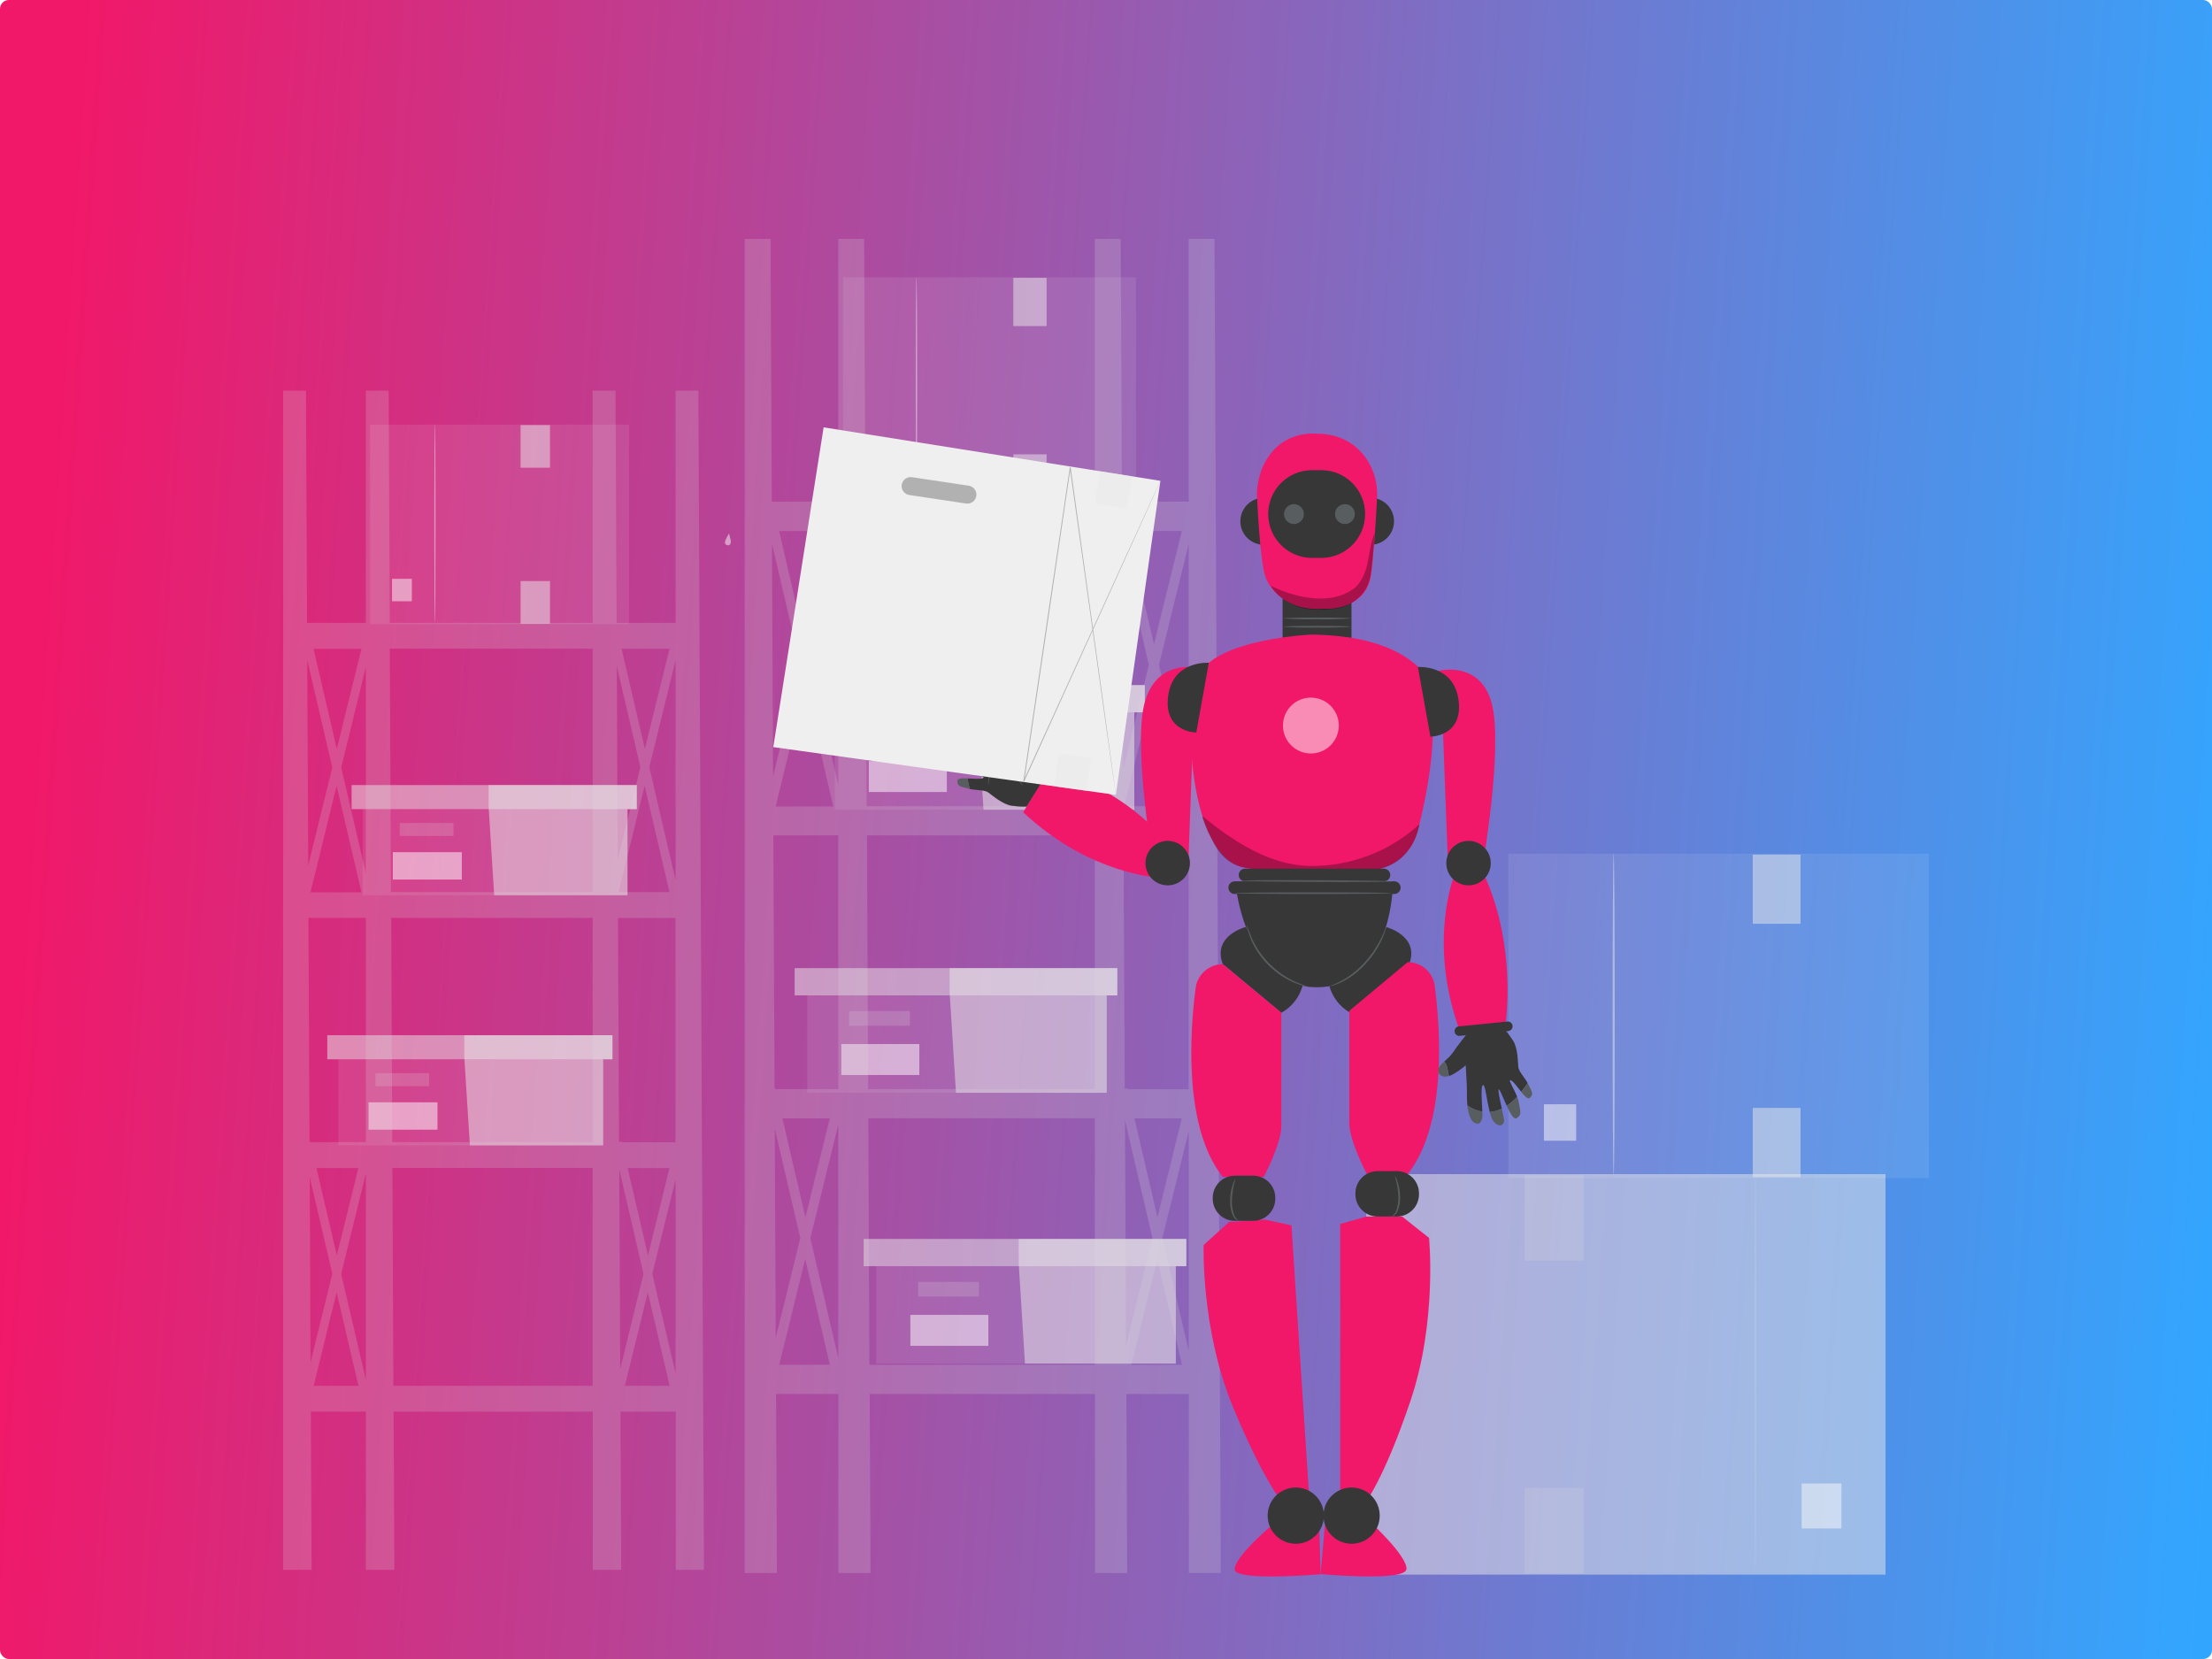 <svg width="500" height="375" viewBox="0 0 500 375" fill="none" xmlns="http://www.w3.org/2000/svg">
<rect x="0" y="0" width="500" height="375" fill="#333333" stroke="none"/>
<g clip-path="url(#clip0_1149_6314)">
<rect width="500" height="375" fill="white"/>
<rect width="500" height="375" rx="2" fill="url(#paint0_linear_1149_6314)"/>
<path d="M426.198 265.398H308.826V355.924H426.198V265.398Z" fill="#EBEBEB" fill-opacity="0.5"/>
<path d="M396.792 355.292C396.66 355.292 396.561 335.112 396.561 310.23C396.561 285.349 396.66 265.156 396.792 265.156C396.924 265.156 397.024 285.335 397.024 310.23C397.024 335.126 396.918 355.292 396.792 355.292Z" fill="#E0E0E0" fill-opacity="0.2"/>
<path d="M416.243 335.324H407.248V345.496H416.243V335.324Z" fill="#FAFAFA" fill-opacity="0.5"/>
<path d="M357.969 265.641H344.635V284.96H357.969V265.641Z" fill="#E0E0E0" fill-opacity="0.2"/>
<path d="M357.969 336.348H344.635V355.667H357.969V336.348Z" fill="#E0E0E0" fill-opacity="0.2"/>
<path d="M198.068 286.211V308.229H230.265H265.782V286.211H198.068Z" fill="#F5F5F5" fill-opacity="0.1"/>
<path d="M195.23 280.051V286.208H268.15V280.051H230.265H195.23Z" fill="#EBEBEB" fill-opacity="0.5"/>
<path d="M231.688 308.226H265.783V286.208H268.15V280.051H230.266V285.64L231.688 308.226Z" fill="#EBEBEB" fill-opacity="0.5"/>
<path d="M221.272 289.758H207.541V293.071H221.272V289.758Z" fill="#E0E0E0" fill-opacity="0.2"/>
<path d="M223.408 297.215H205.775V304.212H223.408V297.215Z" fill="white" fill-opacity="0.5"/>
<path d="M182.465 224.992V247.01H214.662H250.172V224.992H182.465Z" fill="#F5F5F5" fill-opacity="0.1"/>
<path d="M179.623 218.836V224.994H252.542V218.836H214.664H179.623Z" fill="#EBEBEB" fill-opacity="0.5"/>
<path d="M216.084 247.011H250.173V224.994H252.54V218.836H214.662V224.425L216.084 247.011Z" fill="#EBEBEB" fill-opacity="0.5"/>
<path d="M205.668 228.543H191.938V231.857H205.668V228.543Z" fill="#E0E0E0" fill-opacity="0.2"/>
<path d="M207.807 235.996H190.174V242.994H207.807V235.996Z" fill="white" fill-opacity="0.5"/>
<path d="M188.691 161.016V183.034H220.888H256.399V161.016H188.691Z" fill="#F5F5F5" fill-opacity="0.1"/>
<path d="M185.848 154.863V161.014H258.767V154.863H220.889H185.848Z" fill="#EBEBEB" fill-opacity="0.5"/>
<path d="M222.307 183.032H256.395V161.014H258.763V154.863H220.885V160.445L222.307 183.032Z" fill="#EBEBEB" fill-opacity="0.5"/>
<path d="M211.891 164.562H198.16V167.876H211.891V164.562Z" fill="#E0E0E0" fill-opacity="0.2"/>
<path d="M214.02 172.027H196.387V179.025H214.02V172.027Z" fill="white" fill-opacity="0.5"/>
<path d="M190.561 113.742L256.773 113.742V62.676L190.561 62.676V113.742Z" fill="#F5F5F5" fill-opacity="0.1"/>
<path d="M207.152 113.387C207.244 113.387 207.317 102.005 207.317 87.963C207.317 73.922 207.244 62.539 207.152 62.539C207.059 62.539 206.986 73.922 206.986 87.963C206.986 102.005 207.059 113.387 207.152 113.387Z" fill="#EBEBEB" fill-opacity="0.5"/>
<path d="M196.177 107.859H201.25V102.118H196.177V107.859Z" fill="#FAFAFA" fill-opacity="0.5"/>
<path d="M236.575 62.809H229.055V73.708H236.575V62.809Z" fill="#EBEBEB" fill-opacity="0.5"/>
<path d="M236.575 102.699H229.055V113.599H236.575V102.699Z" fill="#EBEBEB" fill-opacity="0.5"/>
<path d="M275.948 355.558L274.526 54H268.693V113.387H253.606L253.328 54H247.488V113.387H195.608L195.33 54H189.49V113.387H174.45L174.172 54H168.332V355.558H175.607L175.416 315.087H189.503V355.558H196.779L196.587 315.087H247.515V355.558H254.79L254.598 315.087H268.732V355.558H275.948ZM182.063 275.152L176.851 252.803H187.559L182.063 275.152ZM189.49 254.172V306.965L183.174 279.887L189.49 254.172ZM189.49 177.45L183.174 150.366L189.49 124.65V177.45ZM188.359 182.298H175.323L182.01 155.042L188.359 182.298ZM182.063 145.63L176.11 120.034H188.359L182.063 145.63ZM180.905 150.359L174.748 175.419L174.496 122.904L180.905 150.359ZM175.125 255.072L180.905 279.847L175.343 302.474L175.125 255.072ZM182.01 284.59L187.592 308.493H176.137L182.01 284.59ZM175.31 246.189L175.263 245.977L175.078 246.024L174.807 188.833H189.49V246.189H175.31ZM195.965 188.833H247.488V246.189H196.236L195.965 188.833ZM260.782 155.042L267.132 182.245H254.115L260.782 155.042ZM253.897 173.911L253.659 124.445L259.698 150.299L253.897 173.911ZM268.693 179.143L261.966 150.313L268.693 122.931V179.143ZM268.693 182.152V182.245H268.282L268.693 182.152ZM268.693 255.713V305.318L262.74 279.887L268.693 255.713ZM261.635 275.152L256.424 252.803H267.132L261.635 275.152ZM260.842 145.604L254.889 120.007H267.151L260.842 145.604ZM268.679 188.859V246.215H254.896L254.849 246.004L254.234 246.149L253.963 188.859H268.679ZM260.491 279.847L254.539 304.187L254.294 253.193L260.491 279.847ZM261.596 284.59L267.171 308.493H255.723L261.596 284.59ZM247.488 119.981V182.245H195.899L195.608 119.981H247.488ZM197.48 308.493H196.527L196.269 252.776H247.488V308.493H197.48Z" fill="#E0E0E0" fill-opacity="0.2"/>
<path d="M76.494 239.441V258.903H104.953H136.341V239.441H76.494Z" fill="#F5F5F5" fill-opacity="0.1"/>
<path d="M73.981 233.996V239.439H138.434V233.996H104.953H73.981Z" fill="#EBEBEB" fill-opacity="0.5"/>
<path d="M106.208 258.901H136.339V239.439H138.432V233.996H104.951V238.936L106.208 258.901Z" fill="#EBEBEB" fill-opacity="0.5"/>
<path d="M97.002 242.582H84.865V245.511H97.002V242.582Z" fill="#E0E0E0" fill-opacity="0.2"/>
<path d="M98.891 249.168H83.305V255.353H98.891V249.168Z" fill="white" fill-opacity="0.5"/>
<path d="M81.994 182.895V202.356H110.453H141.841V182.895H81.994Z" fill="#F5F5F5" fill-opacity="0.1"/>
<path d="M79.481 177.457V182.894H143.934V177.457H110.453H79.481Z" fill="#EBEBEB" fill-opacity="0.5"/>
<path d="M111.708 202.356H141.839V182.894H143.932V177.457H110.451V182.391L111.708 202.356Z" fill="#EBEBEB" fill-opacity="0.5"/>
<path d="M102.502 186.027H90.365V188.956H102.502V186.027Z" fill="#E0E0E0" fill-opacity="0.2"/>
<path d="M104.387 192.629H88.801V198.814H104.387V192.629Z" fill="white" fill-opacity="0.5"/>
<path d="M83.648 141.109H142.174V95.972H83.648V141.109Z" fill="#F5F5F5" fill-opacity="0.1"/>
<path d="M98.31 140.789C98.392 140.789 98.456 130.728 98.456 118.316C98.456 105.905 98.392 95.844 98.31 95.844C98.228 95.844 98.164 105.905 98.164 118.316C98.164 130.728 98.228 140.789 98.31 140.789Z" fill="#EBEBEB" fill-opacity="0.5"/>
<path d="M88.612 135.906H93.096V130.832H88.612V135.906Z" fill="#FAFAFA" fill-opacity="0.5"/>
<path d="M124.319 96.086H117.672V105.72H124.319V96.086Z" fill="#EBEBEB" fill-opacity="0.5"/>
<path d="M124.319 131.348H117.672V140.982H124.319V131.348Z" fill="#EBEBEB" fill-opacity="0.5"/>
<path d="M159.122 354.849L157.865 88.301H152.709V140.793H139.374L139.129 88.301H133.966V140.793H88.109L87.864 88.301H82.702V140.793H69.408L69.162 88.301H64V354.849H70.431L70.261 319.076H82.713V354.849H89.144L88.975 319.076H133.99V354.849H140.42L140.251 319.076H152.744V354.849H159.122ZM76.136 283.778L71.53 264.023H80.995L76.136 283.778ZM82.702 265.234V311.897L77.119 287.963L82.702 265.234ZM82.702 197.419L77.119 173.479L82.702 150.749V197.419ZM81.702 201.704H70.179L76.09 177.612L81.702 201.704ZM76.136 169.293L70.875 146.668H81.702L76.136 169.293ZM75.114 173.473L69.671 195.624L69.449 149.206L75.114 173.473ZM70.004 266.029L75.114 287.928L70.197 307.928L70.004 266.029ZM76.09 292.12L81.024 313.248H70.898L76.09 292.12ZM70.168 258.177L70.127 257.99L69.963 258.031L69.723 207.48H82.702V258.177H70.168ZM88.425 207.48H133.966V258.177H88.665L88.425 207.48ZM145.717 177.612L151.329 201.657H139.824L145.717 177.612ZM139.631 194.291L139.421 150.568L144.758 173.42L139.631 194.291ZM152.709 198.915L146.764 173.432L152.709 149.229V198.915ZM152.709 201.575V201.657H152.347L152.709 201.575ZM152.709 266.596V310.442L147.448 287.963L152.709 266.596ZM146.471 283.778L141.864 264.023H151.329L146.471 283.778ZM145.77 169.27L140.508 146.645H151.347L145.77 169.27ZM152.697 207.503V258.201H140.514L140.473 258.014L139.929 258.142L139.69 207.503H152.697ZM145.46 287.928L140.198 309.442L139.982 264.368L145.46 287.928ZM146.436 292.12L151.364 313.248H141.245L146.436 292.12ZM133.966 146.622V201.657H88.367L88.109 146.622H133.966ZM89.764 313.248H88.922L88.694 264H133.966V313.248H89.764Z" fill="#E0E0E0" fill-opacity="0.2"/>
<path d="M340.944 266.297H436V192.981H340.944V266.297Z" fill="#F5F5F5" fill-opacity="0.1"/>
<path d="M364.754 265.78C364.886 265.78 364.992 249.437 364.992 229.284C364.992 209.131 364.886 192.781 364.754 192.781C364.621 192.781 364.516 209.118 364.516 229.284C364.516 249.45 364.621 265.78 364.754 265.78Z" fill="#EBEBEB" fill-opacity="0.5"/>
<path d="M348.991 257.852H356.279V249.611H348.991V257.852Z" fill="#FAFAFA" fill-opacity="0.5"/>
<path d="M406.998 193.168H396.197V208.81H406.998V193.168Z" fill="#EBEBEB" fill-opacity="0.5"/>
<path d="M406.998 250.434H396.197V266.076H406.998V250.434Z" fill="#EBEBEB" fill-opacity="0.5"/>
<path d="M285.678 123.141C288.611 123.141 290.989 120.764 290.989 117.83C290.989 114.897 288.611 112.52 285.678 112.52C282.745 112.52 280.367 114.897 280.367 117.83C280.367 120.764 282.745 123.141 285.678 123.141Z" fill="#373737"/>
<path d="M309.793 123.141C312.727 123.141 315.104 120.764 315.104 117.83C315.104 114.897 312.727 112.52 309.793 112.52C306.86 112.52 304.482 114.897 304.482 117.83C304.482 120.764 306.86 123.141 309.793 123.141Z" fill="#373737"/>
<path d="M265.145 192.008L262.482 198.446C262.482 198.446 246.498 197.919 231.289 183.61L237.076 173.91C237.076 173.91 253.118 176.763 265.145 192.008Z" fill="#F11869"/>
<path d="M258.678 159.068C261.267 149.126 269.929 150.867 269.929 150.867L269.987 158.029L268.568 196.054H260.792C260.792 196.054 256.081 169.009 258.678 159.068Z" fill="#F11869"/>
<path d="M258.92 195.1C258.92 197.88 261.173 200.126 263.946 200.126C266.718 200.126 268.971 197.872 268.971 195.1C268.971 192.327 266.718 190.074 263.946 190.074C261.173 190.074 258.92 192.327 258.92 195.1Z" fill="#373737"/>
<path d="M335.643 198.131L328.679 197.992C328.679 197.992 322.761 212.85 329.791 232.521L340.332 231.248C340.332 231.248 342.885 214.21 335.643 198.131Z" fill="#F11869"/>
<path d="M340.934 233.055L329.968 234.145C329.376 234.203 328.849 233.772 328.79 233.179C328.732 232.587 329.164 232.06 329.756 232.002L340.722 230.912C341.314 230.853 341.841 231.285 341.9 231.877C341.958 232.47 341.527 232.996 340.934 233.055Z" fill="#373737"/>
<path d="M337.208 159.067C334.618 149.126 325.123 151.649 325.123 151.649L325.898 158.021L327.318 196.046H335.094C335.094 196.046 339.805 169.001 337.208 159.06V159.067Z" fill="#F11869"/>
<path d="M279.482 201.27C279.482 201.27 282.087 222.484 296.849 223.135C313.945 223.867 314.764 201.27 314.764 201.27H279.482Z" fill="#373737"/>
<path d="M281.553 209.543C281.553 209.543 273.974 211.496 276.395 217.912L289.629 228.921C292.343 227.422 294.208 224.744 294.684 221.679L281.911 210.223" fill="#373737"/>
<path d="M305.488 129.781H289.914V144.178H305.488V129.781Z" fill="#373737"/>
<path d="M300.776 137.59C300.776 137.59 308.757 137.422 309.883 130.092C310.432 126.551 310.915 119.185 311.273 112.506C311.668 105.329 306.657 98.007 297.769 98.043C289.569 97.48 284.484 103.705 284.111 111.408C284.111 111.408 284.719 126.975 286.094 130.538C287.469 134.101 291.763 138.088 298.881 137.612" fill="#F11869"/>
<g opacity="0.3">
<path d="M310.711 120.656C310.711 121.051 310.324 126.018 309.98 128.937C309.673 131.52 308.89 133.634 306.885 135.294C305.283 136.699 303.264 137.54 301.143 137.701C298.561 137.928 295.956 138.001 293.506 137.174C291.055 136.348 288.502 134.68 287.266 132.412C287.266 132.412 298.239 138.264 305.634 133.312C305.634 133.312 308.341 132.032 309.292 126.406C310.207 121.015 310.711 120.656 310.711 120.656Z" fill="black"/>
</g>
<path d="M305.45 141.659C302.882 141.849 300.3 141.915 297.725 141.849C295.15 141.915 292.568 141.849 290 141.659C290 141.557 293.46 141.469 297.725 141.469C301.99 141.469 305.45 141.557 305.45 141.659Z" fill="#585E60"/>
<path d="M305.45 139.78C302.882 139.97 300.3 140.036 297.725 139.97C295.15 140.036 292.568 139.97 290 139.78C290 139.678 293.46 139.59 297.725 139.59C301.99 139.59 305.45 139.67 305.45 139.78Z" fill="#585E60"/>
<path d="M296.541 143.434C296.541 143.434 274.317 144.37 270.805 152.987C267.294 161.605 268.859 193.463 280.996 196.046C288.647 197.677 301.427 197.253 309.803 196.711C314.888 196.382 319.182 192.82 320.447 187.889C323.015 177.926 326.139 161.225 321.515 151.693C316.519 146.309 308.106 143.616 296.541 143.434Z" fill="#F11869"/>
<g opacity="0.3">
<path d="M271.797 184.484C278.673 190.081 286.903 195.56 296.003 195.743C305.199 195.882 314.094 192.502 320.876 186.291C320.876 186.291 319.647 195.216 311.073 196.533C305.601 197.389 296.333 197.359 289.859 197.038C286.201 196.862 283.465 196.438 282.792 196.365C280.531 196.123 276.486 195.384 274.013 189.89C273.633 189.064 273.194 188.383 272.938 187.791C271.534 184.565 271.797 184.484 271.797 184.484Z" fill="black"/>
</g>
<path d="M313.371 209.566C313.371 209.566 320.95 211.52 318.529 217.935L305.295 228.967C302.581 227.467 300.716 224.79 300.24 221.725L313.013 210.269" fill="#373737"/>
<path d="M277.815 276.222L272.072 281.415C272.072 281.415 271.414 300.348 278.656 317.926C285.898 335.505 290.624 340.655 290.624 340.655L296.059 340.304L291.919 276.982L285.964 275.688L277.815 276.222Z" fill="#F11869"/>
<path d="M276.398 217.949C273.296 217.949 270.662 220.246 270.26 223.326C268.965 233.326 267.48 254.775 276.398 266.04H285.659C285.659 266.04 289.631 258.535 289.631 254.57V228.922L276.398 217.949Z" fill="#F11869"/>
<path d="M283.262 265.75H279.129C276.365 265.75 274.125 267.99 274.125 270.754V270.959C274.125 273.722 276.365 275.962 279.129 275.962H283.262C286.025 275.962 288.266 273.722 288.266 270.959V270.754C288.266 267.99 286.025 265.75 283.262 265.75Z" fill="#373737"/>
<path d="M280.017 275.917C280.017 275.917 279.856 275.917 279.614 275.814C279.278 275.624 279 275.346 278.802 275.017C278.276 273.898 278.02 272.676 278.071 271.44C278.049 270.218 278.239 268.996 278.627 267.841C278.751 267.35 278.963 266.882 279.263 266.473C278.766 268.082 278.495 269.75 278.451 271.432C278.415 272.61 278.627 273.788 279.066 274.885C279.285 275.31 279.614 275.668 280.017 275.917Z" fill="#585E60"/>
<path d="M298.225 345.514L287.128 345.082C287.128 345.082 278.927 352.054 279.088 354.782C279.249 357.511 298.503 355.843 298.503 355.843L298.225 345.514Z" fill="#F11869"/>
<path d="M316.956 275.003L323.021 279.81C323.021 279.81 324.901 298.632 318.836 316.613C312.772 334.594 308.383 340.022 308.383 340.022H302.947V276.671L308.8 274.996H316.956V275.003Z" fill="#F11869"/>
<path d="M318.188 217.484C321.283 217.484 323.909 219.774 324.311 222.847C325.606 232.81 327.098 254.186 318.188 265.4H308.963C308.963 265.4 305.006 257.924 305.006 253.973V228.472L318.188 217.484Z" fill="#F11869"/>
<path d="M315.717 264.715H311.408C308.628 264.715 306.375 266.968 306.375 269.748V269.953C306.375 272.732 308.628 274.986 311.408 274.986H315.717C318.496 274.986 320.75 272.732 320.75 269.953V269.748C320.75 266.968 318.496 264.715 315.717 264.715Z" fill="#373737"/>
<path d="M314.496 274.982C314.913 274.74 315.25 274.396 315.476 273.979C315.915 272.919 316.12 271.777 316.091 270.629C316.047 268.99 315.769 267.366 315.272 265.801C315.571 266.203 315.791 266.649 315.915 267.132C316.296 268.259 316.486 269.444 316.471 270.629C316.522 271.829 316.266 273.021 315.74 274.104C315.55 274.426 315.264 274.696 314.928 274.879C314.657 274.996 314.503 275.003 314.496 274.982Z" fill="#585E60"/>
<path d="M299.482 344.592L309.877 344.16C309.877 344.16 318.078 351.702 317.917 354.65C317.749 357.598 298.502 355.799 298.502 355.799L299.482 344.592Z" fill="#F11869"/>
<path d="M273.241 149.819C273.241 149.819 265.063 149.212 264.039 157.405C263.015 165.598 270.41 165.569 270.41 165.569L273.241 149.819Z" fill="#373737"/>
<path d="M320.5 150.764C320.5 150.764 328.679 150.157 329.703 158.343C330.727 166.529 323.331 166.507 323.331 166.507L320.5 150.764Z" fill="#373737"/>
<path d="M331.944 200.126C334.719 200.126 336.969 197.875 336.969 195.1C336.969 192.324 334.719 190.074 331.944 190.074C329.168 190.074 326.918 192.324 326.918 195.1C326.918 197.875 329.168 200.126 331.944 200.126Z" fill="#373737"/>
<path d="M315.159 202.082H279.102C278.312 202.082 277.668 201.439 277.668 200.649C277.668 199.859 278.312 199.215 279.102 199.215H315.159C315.949 199.215 316.593 199.859 316.593 200.649C316.593 201.439 315.949 202.082 315.159 202.082Z" fill="#373737"/>
<path d="M312.82 199.219H281.43C280.64 199.219 279.996 198.575 279.996 197.785C279.996 196.995 280.64 196.352 281.43 196.352H312.82C313.61 196.352 314.254 196.995 314.254 197.785C314.254 198.575 313.61 199.219 312.82 199.219Z" fill="#373737"/>
<path d="M302.541 165.011C303.098 161.569 300.759 158.327 297.317 157.771C293.875 157.214 290.633 159.553 290.077 162.994C289.52 166.436 291.859 169.678 295.3 170.235C298.742 170.792 301.984 168.453 302.541 165.011Z" fill="white" fill-opacity="0.5"/>
<path d="M298.661 126.113H296.584C291.104 126.113 286.664 121.672 286.664 116.193C286.664 110.714 291.104 106.273 296.584 106.273H298.661C304.14 106.273 308.574 110.714 308.574 116.193C308.574 121.672 304.133 126.113 298.661 126.113Z" fill="#373737"/>
<path d="M232.892 166.373C232.629 166.212 232.358 166.058 232.08 165.919C231.941 166.234 231.824 166.6 231.751 167.024C231.356 169.233 231.466 170.389 231.466 170.389C231.466 170.389 227.633 167.478 226.85 166.775C226.528 166.483 225.511 165.561 224.319 164.734C223.119 165.034 221.985 165.59 221.049 166.373C222.709 167.675 225.767 169.877 225.504 170.433C225.292 170.887 222.3 168.758 219.9 167.58C219.849 167.653 219.79 167.726 219.739 167.8C219.249 168.516 218.913 169.321 218.693 170.155C220.398 171.062 222.373 172.116 222.446 172.452C222.512 172.745 220.442 171.977 218.444 171.406C218.364 172.042 218.335 172.693 218.357 173.337C218.371 173.732 218.408 174.127 218.452 174.522C220.478 175.239 223.199 175.554 222.073 175.92C221.385 176.146 219.937 176 218.671 175.949C218.825 176.754 219.015 177.551 219.213 178.341C220.866 178.67 222.563 178.553 223.36 179.109C224.231 179.716 226.579 181.823 228.686 182.13C230.793 182.438 232.066 182.313 232.066 182.313L236.587 175.005C236.587 175.005 235.987 171.823 235.533 170.177C235.248 169.146 235.255 168.136 235.233 167.258C234.407 167.339 233.602 166.827 232.87 166.38L232.892 166.373Z" fill="#373737"/>
<path d="M218.451 171.404C216.659 170.892 214.925 170.548 214.852 171.279C214.706 172.823 215.452 172.874 217.281 173.986C217.61 174.184 218.019 174.359 218.466 174.52C218.422 174.125 218.385 173.73 218.371 173.335C218.349 172.691 218.371 172.047 218.458 171.404H218.451Z" fill="#585E60"/>
<path d="M224.317 164.732C222.612 163.555 220.542 162.589 219.576 163.95C219.576 163.95 219.108 164.769 220.52 165.947C220.666 166.071 220.849 166.217 221.047 166.371C221.983 165.588 223.117 165.04 224.317 164.732Z" fill="#585E60"/>
<path d="M216.397 176.545C216.463 177.752 216.975 177.774 218.768 178.234C218.921 178.271 219.075 178.308 219.228 178.337C219.031 177.547 218.841 176.749 218.687 175.945C217.436 175.894 216.361 175.945 216.397 176.545Z" fill="#585E60"/>
<path d="M235.246 167.25C235.224 166.263 235.165 165.443 234.624 164.953C233.79 164.207 232.678 164.58 232.078 165.919C232.356 166.065 232.619 166.211 232.89 166.372C233.622 166.819 234.426 167.331 235.253 167.25H235.246Z" fill="#585E60"/>
<path d="M219.744 167.799C219.795 167.726 219.846 167.653 219.905 167.58C219.034 167.155 218.244 166.855 217.688 166.848C215.596 166.819 215.574 168.216 216.35 168.831C216.65 169.065 217.623 169.584 218.698 170.155C218.917 169.321 219.254 168.516 219.744 167.799Z" fill="#585E60"/>
<path d="M231.239 177.584C231.239 177.584 231.129 177.533 230.983 177.379C230.836 177.233 230.632 176.991 230.449 176.662C230.266 176.326 230.098 175.894 230.032 175.397C229.966 174.892 230.003 174.321 230.207 173.765C230.522 172.88 231.151 172.222 231.751 171.878L231.714 171.98C231.458 170.978 231.312 170.327 231.349 170.313C231.385 170.305 231.597 170.934 231.89 171.929L231.912 171.995L231.853 172.032C231.305 172.383 230.727 173.012 230.427 173.846C230.039 174.899 230.281 175.953 230.595 176.596C230.917 177.255 231.283 177.562 231.246 177.591L231.239 177.584Z" fill="#585E60"/>
<path d="M227.019 170.433C227.019 170.433 226.646 170.719 226.105 171.231C225.564 171.735 224.891 172.533 224.378 173.55C223.866 174.566 223.625 175.576 223.545 176.315C223.457 177.054 223.486 177.522 223.449 177.522C223.435 177.522 223.413 177.405 223.398 177.193C223.376 176.981 223.369 176.673 223.398 176.293C223.442 175.532 223.669 174.486 224.196 173.44C224.722 172.401 225.432 171.596 226.017 171.106C226.31 170.858 226.558 170.682 226.741 170.572C226.924 170.463 227.027 170.411 227.034 170.419L227.019 170.433Z" fill="#585E60"/>
<path d="M327.336 242.322C327.388 242.629 327.446 242.929 327.519 243.229C327.848 243.127 328.207 242.973 328.573 242.761C330.504 241.613 331.309 240.779 331.309 240.779C331.309 240.779 331.608 245.585 331.587 246.631C331.579 247.062 331.543 248.438 331.696 249.879C332.706 250.588 333.869 251.086 335.076 251.283C334.981 249.177 334.644 245.424 335.237 245.256C335.72 245.117 336.064 248.774 336.744 251.357C336.832 251.357 336.927 251.342 337.015 251.335C337.878 251.232 338.704 250.969 339.48 250.588C339.056 248.708 338.558 246.521 338.763 246.243C338.938 246.002 339.714 248.072 340.584 249.952C341.118 249.594 341.631 249.199 342.099 248.76C342.391 248.489 342.662 248.204 342.933 247.911C342.15 245.914 340.614 243.646 341.623 244.261C342.245 244.634 343.079 245.826 343.869 246.814C344.374 246.177 344.857 245.512 345.325 244.839C344.491 243.368 343.298 242.161 343.196 241.203C343.086 240.149 343.145 236.997 341.996 235.197C340.848 233.397 339.919 232.52 339.919 232.52L331.44 233.873C331.44 233.873 329.421 236.404 328.47 237.823C327.878 238.708 327.102 239.367 326.451 239.959C327.051 240.53 327.19 241.474 327.336 242.322Z" fill="#373737"/>
<path d="M340.574 249.959C341.357 251.649 342.227 253.192 342.827 252.768C344.093 251.876 343.647 251.276 343.296 249.162C343.23 248.781 343.098 248.357 342.922 247.918C342.652 248.211 342.381 248.496 342.088 248.767C341.62 249.205 341.108 249.608 340.574 249.959Z" fill="#585E60"/>
<path d="M331.691 249.879C331.918 251.935 332.533 254.136 334.201 253.976C334.201 253.976 335.122 253.8 335.093 251.956C335.093 251.759 335.078 251.532 335.071 251.283C333.864 251.086 332.708 250.588 331.691 249.879Z" fill="#585E60"/>
<path d="M345.809 248.154C346.679 247.32 346.357 246.917 345.538 245.257C345.465 245.118 345.392 244.979 345.311 244.84C344.843 245.513 344.36 246.171 343.855 246.815C344.638 247.795 345.377 248.571 345.809 248.154Z" fill="#585E60"/>
<path d="M326.447 239.957C325.715 240.623 325.13 241.201 325.116 241.932C325.094 243.051 326.103 243.651 327.515 243.227C327.442 242.927 327.383 242.62 327.332 242.32C327.186 241.479 327.054 240.535 326.447 239.957Z" fill="#585E60"/>
<path d="M336.997 251.328C336.909 251.335 336.822 251.342 336.727 251.35C336.975 252.286 337.261 253.083 337.619 253.508C338.965 255.11 340.04 254.21 339.989 253.222C339.975 252.842 339.726 251.767 339.462 250.574C338.68 250.955 337.86 251.225 336.997 251.32V251.328Z" fill="#585E60"/>
<path d="M292.896 348.952C296.407 348.952 299.253 346.106 299.253 342.595C299.253 339.084 296.407 336.238 292.896 336.238C289.385 336.238 286.539 339.084 286.539 342.595C286.539 346.106 289.385 348.952 292.896 348.952Z" fill="#373737"/>
<path d="M305.515 348.952C309.026 348.952 311.872 346.106 311.872 342.595C311.872 339.084 309.026 336.238 305.515 336.238C302.004 336.238 299.158 339.084 299.158 342.595C299.158 346.106 302.004 348.952 305.515 348.952Z" fill="#373737"/>
<path d="M313.316 209.551C313.316 209.551 313.279 209.822 313.148 210.29C313.089 210.531 312.987 210.809 312.862 211.139C312.753 211.468 312.599 211.834 312.416 212.236C311.714 213.838 310.456 215.952 308.634 217.92C306.82 219.902 304.772 221.285 303.184 222.031C302.387 222.404 301.728 222.66 301.253 222.777C300.785 222.909 300.521 222.975 300.514 222.946C300.492 222.872 301.538 222.587 303.067 221.79C304.596 220.992 306.571 219.61 308.356 217.657C310.148 215.718 311.421 213.67 312.175 212.119C312.943 210.568 313.25 209.529 313.316 209.551Z" fill="#585E60"/>
<path d="M295.523 222.978C295.523 222.978 295.23 222.948 294.725 222.831C294.469 222.773 294.162 222.7 293.811 222.568C293.46 222.444 293.05 222.326 292.626 222.136C291.755 221.792 290.76 221.273 289.714 220.6C288.683 219.912 287.608 219.064 286.591 218.047C285.589 217.016 284.762 215.926 284.089 214.879C283.438 213.819 282.94 212.817 282.611 211.939C282.421 211.507 282.311 211.097 282.202 210.746C282.084 210.395 282.011 210.081 281.96 209.825C281.85 209.312 281.799 209.027 281.828 209.02C281.902 208.998 282.136 210.132 282.867 211.836C283.226 212.692 283.738 213.665 284.396 214.689C285.069 215.706 285.888 216.767 286.869 217.776C287.864 218.771 288.91 219.612 289.912 220.307C290.929 220.98 291.894 221.514 292.736 221.888C294.418 222.648 295.552 222.904 295.53 222.978H295.523Z" fill="#585E60"/>
<path d="M314.68 201.893C314.68 201.996 306.692 202.084 296.838 202.084C286.984 202.084 278.988 201.996 278.988 201.893C278.988 201.791 286.977 201.703 296.838 201.703C306.699 201.703 314.68 201.791 314.68 201.893Z" fill="#585E60"/>
<path d="M314.684 199.232C314.684 199.334 307.04 199.385 297.618 199.341C288.188 199.298 280.551 199.173 280.551 199.071C280.551 198.968 288.195 198.917 297.625 198.961C307.047 199.005 314.692 199.129 314.692 199.232H314.684Z" fill="#585E60"/>
<path d="M292.488 118.445C293.728 118.445 294.734 117.439 294.734 116.199C294.734 114.959 293.728 113.953 292.488 113.953C291.248 113.953 290.242 114.959 290.242 116.199C290.242 117.439 291.248 118.445 292.488 118.445Z" fill="#585E60"/>
<path d="M304.008 118.445C305.248 118.445 306.253 117.439 306.253 116.199C306.253 114.959 305.248 113.953 304.008 113.953C302.767 113.953 301.762 114.959 301.762 116.199C301.762 117.439 302.767 118.445 304.008 118.445Z" fill="#585E60"/>
<path d="M186.17 96.6L174.796 168.872L252.225 179.675L262.296 108.685L186.17 96.6Z" fill="#EFEFEF"/>
<path d="M218.373 113.817L205.535 111.89C205.002 111.809 204.523 111.52 204.202 111.087C203.881 110.653 203.744 110.11 203.823 109.576C203.904 109.042 204.194 108.562 204.628 108.241C205.063 107.921 205.607 107.785 206.141 107.864L218.979 109.791C219.512 109.873 219.992 110.161 220.313 110.595C220.634 111.029 220.77 111.572 220.691 112.106C220.61 112.64 220.321 113.12 219.886 113.44C219.452 113.761 218.908 113.897 218.373 113.817Z" fill="#B1B1B1"/>
<path d="M252.223 179.675C252.223 179.675 252.2 179.555 252.162 179.32C252.123 179.086 252.076 178.727 252.02 178.272C251.885 177.34 251.691 175.965 251.425 174.183C250.924 170.613 250.191 165.4 249.261 158.854L241.806 105.658L242.005 105.657C240.388 116.612 238.622 128.581 236.784 141.024C234.93 153.543 233.164 165.575 231.522 176.575L231.329 176.523L253.558 127.757C256.305 121.731 258.481 116.985 259.976 113.709C260.725 112.08 261.303 110.823 261.696 109.969C261.89 109.548 262.042 109.217 262.14 109.006C262.239 108.796 262.298 108.685 262.298 108.685L262.159 109.016C262.057 109.238 261.916 109.559 261.726 109.986C261.34 110.842 260.774 112.101 260.031 113.757C258.548 117.037 256.385 121.812 253.666 127.828C248.202 139.857 240.495 156.839 231.51 176.635C231.499 176.66 231.478 176.679 231.452 176.688C231.427 176.698 231.399 176.698 231.374 176.687C231.354 176.678 231.337 176.662 231.327 176.643C231.317 176.623 231.314 176.601 231.318 176.579C232.944 165.575 234.721 153.551 236.567 141.029C238.412 128.575 240.182 116.608 241.816 105.669C241.817 105.656 241.821 105.643 241.827 105.632C241.833 105.62 241.842 105.61 241.853 105.602C241.863 105.594 241.875 105.589 241.888 105.586C241.901 105.583 241.914 105.582 241.927 105.585C241.948 105.588 241.969 105.597 241.984 105.612C242 105.627 242.011 105.646 242.015 105.668C244.996 127.22 247.561 145.72 249.384 158.823C250.285 165.379 251.003 170.587 251.486 174.178C251.731 175.959 251.908 177.334 252.043 178.266C252.1 178.729 252.15 179.08 252.183 179.322C252.215 179.563 252.223 179.675 252.223 179.675Z" fill="#B1B1B1"/>
<path d="M255.88 107.675L248.676 106.527L247.512 113.832L254.716 114.979L255.88 107.675Z" fill="#EBEBEB" fill-opacity="0.5"/>
<path d="M245.521 178.75L238.292 177.735L239.441 170.292L246.647 171.441L245.521 178.75Z" fill="#EBEBEB" fill-opacity="0.5"/>
<path d="M165.165 122.071C165.061 121.545 164.772 120.588 164.772 120.588C164.465 121.084 164.198 121.603 163.972 122.14C163.883 122.34 163.848 122.559 163.869 122.776C163.916 122.934 164.023 123.068 164.167 123.148C164.315 123.239 164.49 123.276 164.662 123.255C164.748 123.244 164.83 123.213 164.901 123.165C164.973 123.117 165.032 123.052 165.075 122.977C165.215 122.696 165.247 122.374 165.165 122.071Z" fill="#FAFAFA" fill-opacity="0.5"/>
</g>
<defs>
<linearGradient id="paint0_linear_1149_6314" x1="1.39698e-06" y1="281.25" x2="500.74" y2="314.53" gradientUnits="userSpaceOnUse">
<stop stop-color="#F11869"/>
<stop offset="1" stop-color="#32A6FF"/>
</linearGradient>
<clipPath id="clip0_1149_6314">
<rect width="500" height="375" fill="white"/>
</clipPath>
</defs>
</svg>
